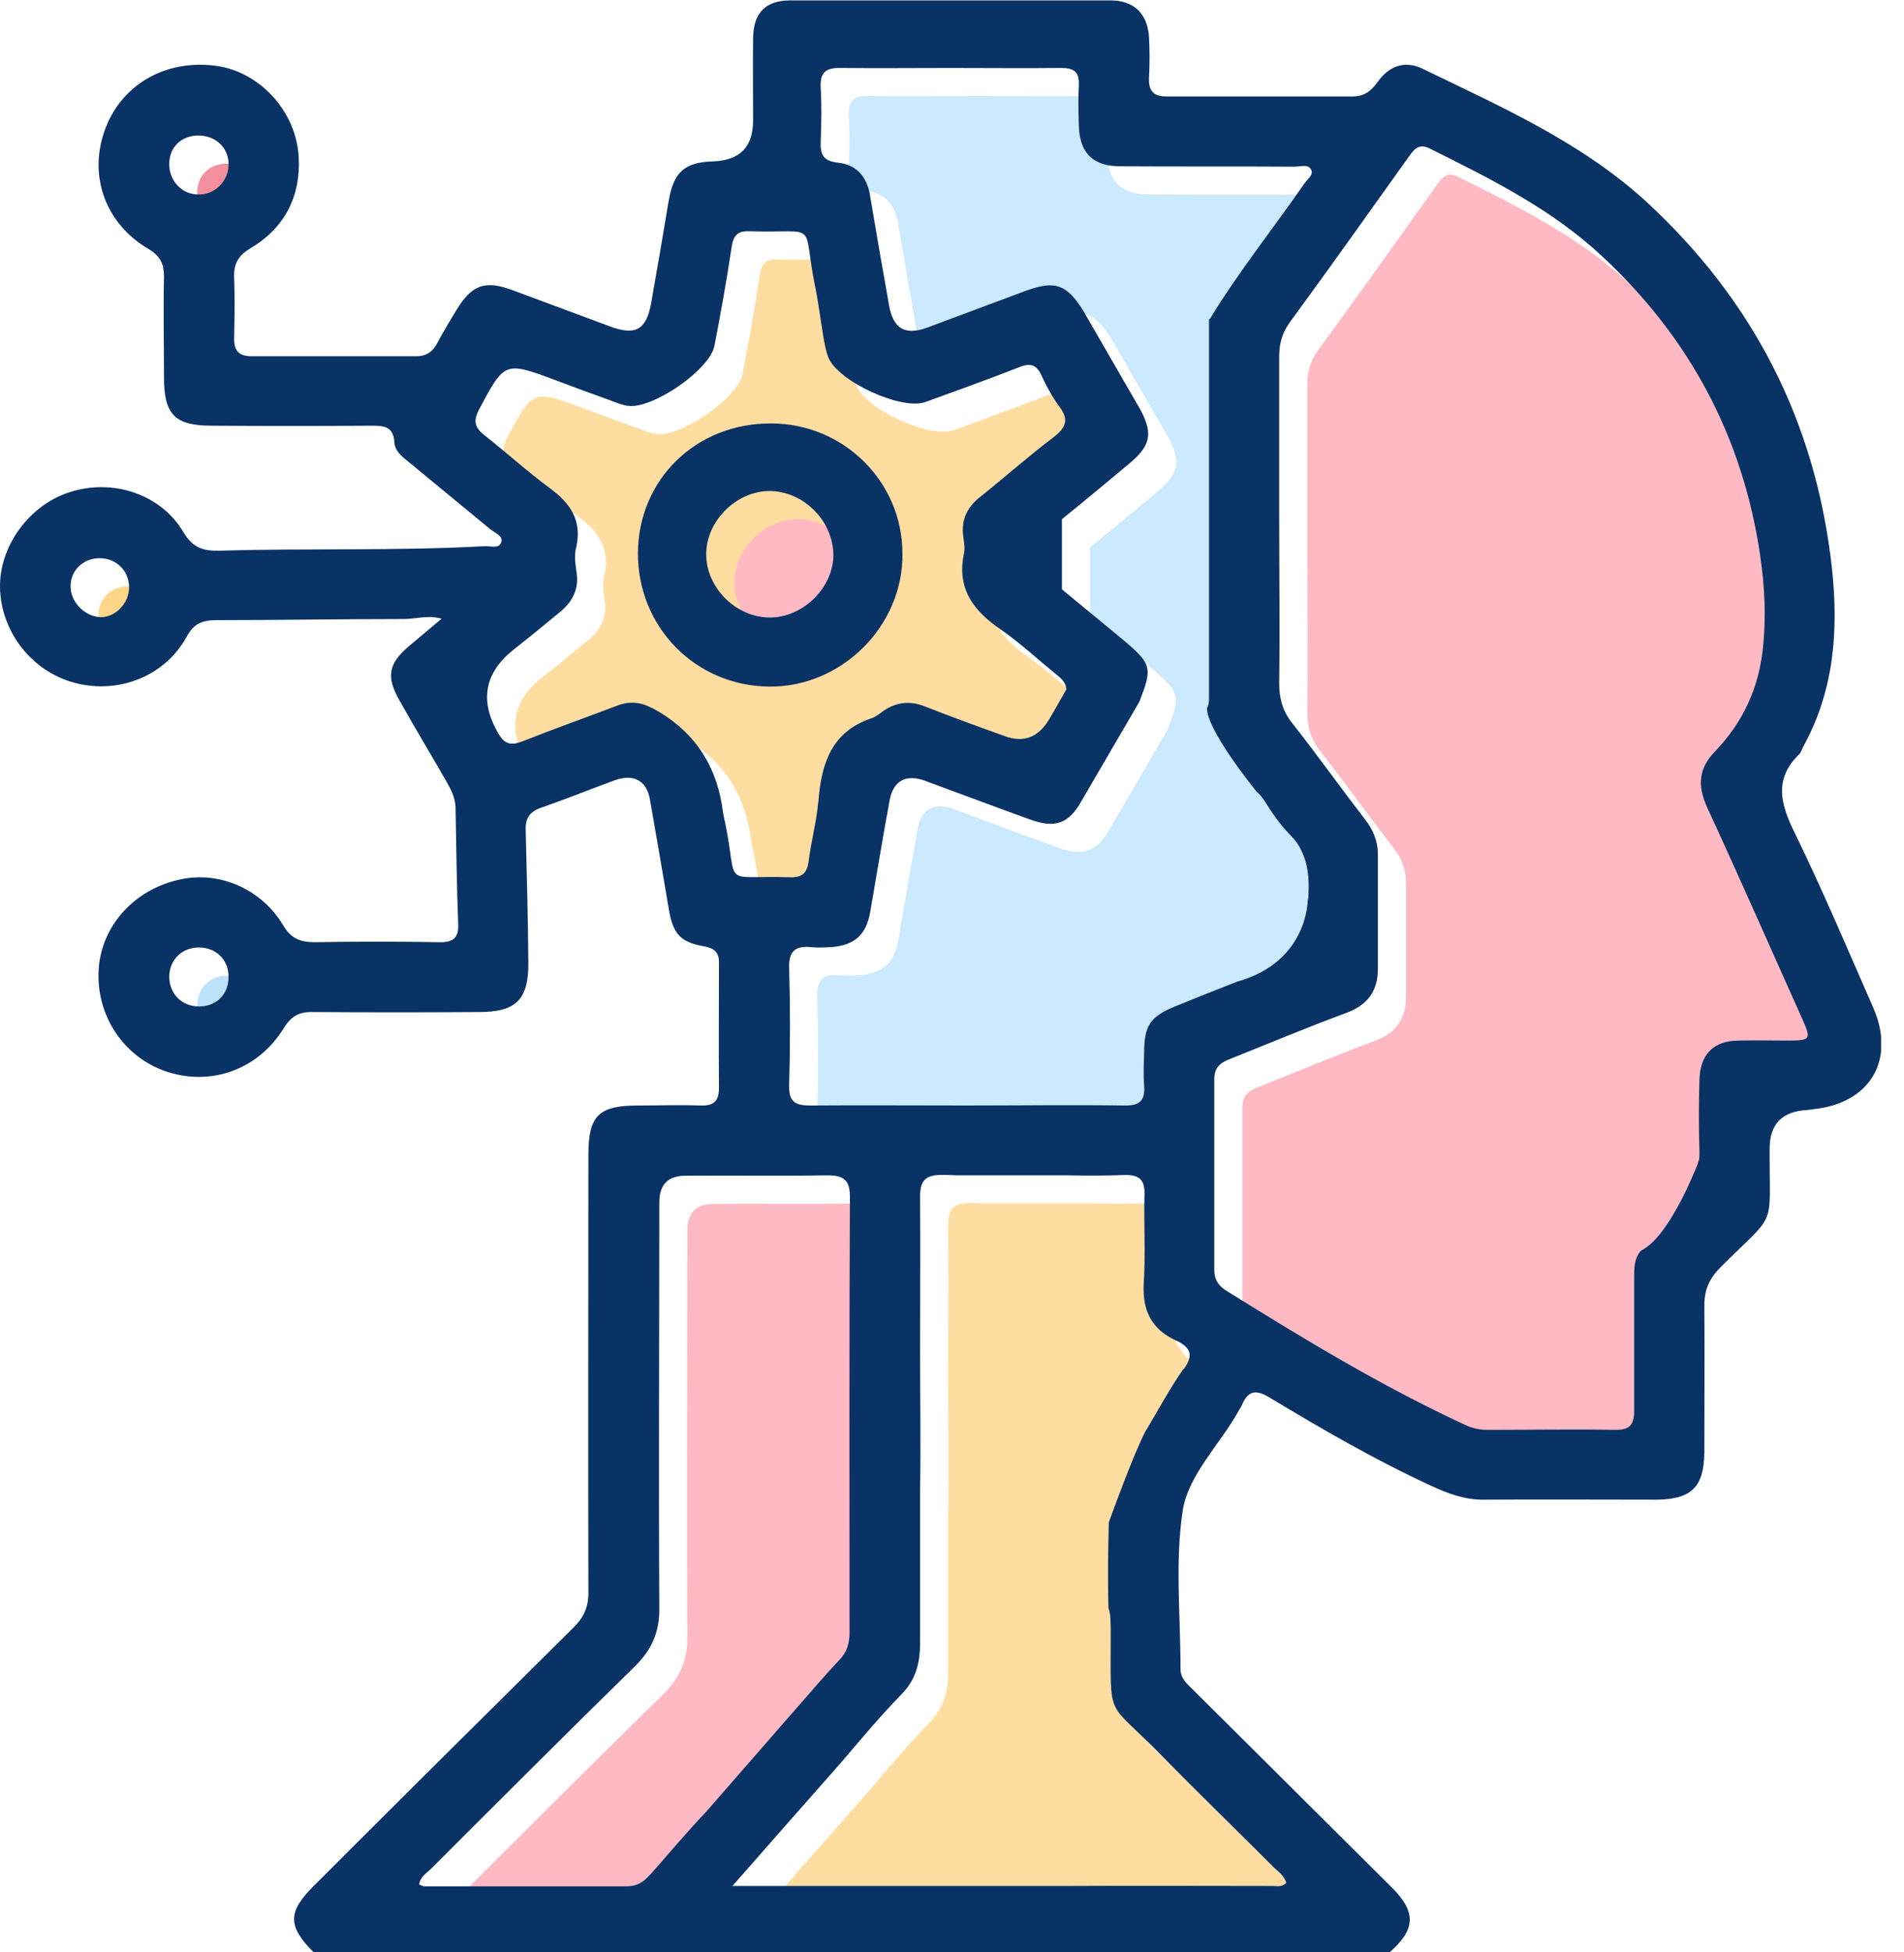 <svg width="80" height="82" viewBox="0 0 80 82" fill="none" xmlns="http://www.w3.org/2000/svg">
<g clip-path="url(#clip0_3510_4579)">
<path d="M9.506 9.35C8.796 9.35 8.276 8.751 8.291 8.041C8.307 7.347 8.812 6.874 9.521 6.874C10.231 6.874 10.799 7.379 10.783 8.104C10.783 8.798 10.184 9.381 9.506 9.35Z" fill="#F4909D"/>
<path d="M5.408 27.103C4.746 27.087 4.131 26.456 4.147 25.794C4.147 25.132 4.699 24.611 5.393 24.627C6.086 24.643 6.607 25.163 6.607 25.857C6.607 26.519 6.023 27.118 5.408 27.103Z" fill="#FFD58A"/>
<path d="M9.506 43.452C8.78 43.436 8.276 42.885 8.291 42.159C8.323 41.465 8.843 40.976 9.537 40.976C10.278 40.976 10.799 41.513 10.783 42.238C10.783 42.963 10.231 43.484 9.506 43.452Z" fill="#BCE2FE"/>
<path d="M35.663 4.84C35.631 4.194 35.915 4.02 36.514 4.036C38.044 4.052 39.573 4.036 41.102 4.036C42.632 4.036 44.208 4.052 45.769 4.036C46.321 4.036 46.542 4.21 46.51 4.777C46.478 5.329 46.494 5.897 46.51 6.448C46.542 7.599 47.093 8.167 48.26 8.167C50.704 8.183 53.132 8.167 55.576 8.183C55.812 8.183 56.127 8.072 56.254 8.277C56.411 8.514 56.112 8.703 55.986 8.892C54.693 10.768 53.242 12.566 52.044 14.537C52.044 14.537 52.013 14.584 51.981 14.6V30.523C51.981 30.665 51.965 30.807 51.902 30.902C51.823 31.785 53.968 34.418 53.968 34.418C54.094 34.528 54.22 34.67 54.33 34.843C54.63 35.332 54.977 35.821 55.386 36.246C55.607 36.467 55.765 36.688 55.875 36.94C56.143 37.492 56.191 38.091 56.159 38.738C56.159 38.848 56.159 38.927 56.127 39.006C56.127 39.006 56.127 41.591 53.163 42.411C52.312 42.742 51.445 43.089 50.593 43.436C49.506 43.877 49.253 44.24 49.253 45.438C49.238 45.88 49.222 46.337 49.253 46.794C49.301 47.409 49.064 47.63 48.418 47.614C46.195 47.582 43.972 47.614 41.749 47.614C39.526 47.614 37.413 47.598 35.237 47.614C34.607 47.614 34.323 47.472 34.339 46.778C34.386 45.123 34.386 43.468 34.339 41.812C34.323 41.15 34.591 40.898 35.237 40.961C35.521 40.992 35.821 40.976 36.12 40.961C37.082 40.882 37.571 40.456 37.744 39.494C38.012 37.949 38.264 36.404 38.548 34.859C38.69 33.976 39.242 33.661 40.093 33.992C41.559 34.528 43.01 35.08 44.46 35.6C45.501 35.978 46.084 35.789 46.62 34.828L46.731 34.638L49.048 30.665C49.616 29.231 49.569 29.073 48.402 28.08C47.598 27.418 46.794 26.755 45.801 25.936V22.987C46.873 22.12 47.724 21.411 48.591 20.685C49.506 19.928 49.648 19.44 49.111 18.415L46.699 14.237C45.99 13.102 45.501 12.944 44.224 13.417C42.868 13.922 41.528 14.426 40.172 14.931C39.21 15.293 38.706 14.994 38.532 13.985C38.264 12.471 37.996 10.942 37.744 9.428C37.618 8.608 37.176 8.088 36.357 8.009C35.789 7.946 35.647 7.678 35.663 7.158C35.694 6.385 35.71 5.613 35.663 4.84Z" fill="#CBE9FF"/>
<path d="M28.568 30.918C28.095 30.665 27.622 30.618 27.102 30.823C25.777 31.328 24.437 31.8 23.129 32.321C22.624 32.51 22.372 32.431 22.104 31.958C21.331 30.618 21.536 29.451 22.735 28.49C23.413 27.953 24.075 27.418 24.737 26.866C25.257 26.424 25.525 25.888 25.399 25.179C25.352 24.832 25.305 24.469 25.399 24.138C25.636 23.035 25.147 22.325 24.296 21.694C23.334 20.985 22.435 20.165 21.489 19.424C21.111 19.109 21.079 18.841 21.3 18.399C22.388 16.365 22.372 16.35 24.532 17.154C25.289 17.438 26.046 17.721 26.802 17.989C27.055 18.084 27.307 18.194 27.559 18.226C28.584 18.383 31.012 16.712 31.201 15.703C31.469 14.316 31.721 12.913 31.926 11.525C32.005 11.052 32.194 10.879 32.651 10.895C35.631 10.989 34.875 10.39 35.411 13.117C35.568 13.874 35.663 14.647 35.789 15.404C35.836 15.656 35.884 15.924 35.978 16.176C36.357 17.185 39.053 18.431 40.062 18.068C41.37 17.595 42.679 17.122 43.972 16.618C44.429 16.428 44.713 16.46 44.933 16.933C45.138 17.39 45.391 17.847 45.69 18.257C46.132 18.825 45.942 19.172 45.422 19.566C44.382 20.354 43.404 21.221 42.379 22.041C41.828 22.467 41.559 23.003 41.654 23.712C41.686 23.949 41.733 24.201 41.686 24.422C41.37 25.904 42.08 26.834 43.231 27.622C44.05 28.19 44.776 28.868 45.548 29.499C45.722 29.64 45.942 29.782 45.99 30.129C45.769 30.508 45.532 30.949 45.264 31.391C44.807 32.163 44.177 32.4 43.357 32.084C42.253 31.69 41.134 31.28 40.046 30.855C39.415 30.602 38.848 30.665 38.296 31.044C38.138 31.154 37.996 31.28 37.823 31.343C36.12 31.895 35.694 33.251 35.568 34.828C35.489 35.679 35.269 36.499 35.158 37.35C35.095 37.839 34.89 38.044 34.386 38.028C31.438 37.934 32.21 38.533 31.658 35.774C31.595 35.521 31.548 35.253 31.516 35.001C31.217 33.172 30.239 31.8 28.584 30.918H28.568Z" fill="#FFDDA0"/>
<path d="M28.489 79.919C28.237 80.218 27.953 80.408 27.527 80.408C24.689 80.408 21.852 80.408 19.014 80.408C18.935 80.408 18.872 80.36 18.793 80.329C18.84 79.998 19.124 79.84 19.313 79.651C22.151 76.813 24.989 73.975 27.843 71.184C28.568 70.475 28.899 69.718 28.883 68.709C28.852 63.033 28.883 57.357 28.883 51.682C28.883 50.941 29.246 50.562 29.987 50.562C31.974 50.546 33.944 50.578 35.931 50.546C36.609 50.546 36.893 50.72 36.893 51.445C36.861 57.547 36.877 63.648 36.877 69.75C36.877 70.207 36.766 70.57 36.451 70.901C35.789 71.594 35.174 72.335 34.543 73.045L30.886 77.239C30.05 78.121 29.277 79.036 28.489 79.935V79.919Z" fill="#FFB9C2"/>
<path d="M50.892 58.697C50.34 59.486 49.883 60.337 49.394 61.157C49.363 61.204 49.331 61.252 49.3 61.315C48.811 62.261 48.023 64.436 47.818 64.988C47.786 65.067 47.77 65.114 47.77 65.114C47.77 65.114 47.708 67.069 47.755 68.725C47.849 68.961 47.849 69.324 47.849 69.891C47.849 73.486 47.66 72.54 49.883 74.811C51.476 76.434 53.099 78.011 54.708 79.619C54.897 79.808 55.133 79.95 55.228 80.266C55.023 80.455 54.834 80.392 54.645 80.392C51.807 80.392 48.969 80.376 46.131 80.392C46.052 80.392 45.973 80.392 45.91 80.392H31.957C33.565 78.563 35.016 76.907 36.482 75.252C37.333 74.259 38.169 73.25 39.083 72.32C39.745 71.626 39.856 70.853 39.84 69.97V69.403V63.774C39.872 61.803 39.84 59.864 39.84 57.893C39.84 55.765 39.856 53.636 39.84 51.508C39.824 50.783 40.045 50.515 40.786 50.531C40.991 50.531 41.164 50.531 41.322 50.546H46.068C46.872 50.562 47.676 50.562 48.48 50.531C49.095 50.531 49.284 50.783 49.268 51.35C49.237 52.596 49.316 53.857 49.237 55.103C49.174 56.238 49.584 57.026 50.593 57.483C51.239 57.783 51.334 58.114 50.908 58.697H50.892Z" fill="#FFDDA0"/>
<path d="M76.26 44.886C75.598 44.886 74.92 44.87 74.258 44.886C73.186 44.886 72.618 45.454 72.587 46.526C72.555 47.535 72.555 48.544 72.587 49.553C72.587 49.758 72.587 49.9 72.524 50.01V50.042C72.382 50.389 71.294 53.148 70.143 53.7C69.828 54.015 69.844 54.488 69.844 54.914C69.844 56.758 69.844 58.587 69.844 60.432C69.844 61.015 69.67 61.236 69.071 61.236C67.274 61.204 65.476 61.236 63.679 61.236C63.348 61.236 63.048 61.173 62.749 61.031C59.233 59.407 55.938 57.405 52.674 55.371C52.343 55.15 52.201 54.898 52.201 54.504C52.201 51.839 52.201 49.175 52.201 46.51C52.201 46.021 52.453 45.816 52.863 45.659C54.487 45.012 56.095 44.334 57.719 43.735C58.634 43.404 59.075 42.821 59.075 41.875V37.003C59.059 36.483 58.87 36.026 58.539 35.6C57.514 34.276 56.537 32.904 55.496 31.58C55.086 31.075 54.929 30.539 54.929 29.893C54.96 27.607 54.929 25.305 54.929 23.019V16.145C54.929 15.608 55.055 15.167 55.37 14.726C57.057 12.424 58.713 10.09 60.368 7.773C60.605 7.442 60.794 7.189 61.267 7.426C63.837 8.703 66.406 9.98 68.519 11.966C72.193 15.388 74.416 19.566 75.141 24.532C75.33 25.825 75.393 27.134 75.251 28.426C75.078 30.066 74.416 31.517 73.265 32.715C72.54 33.456 72.492 34.181 72.918 35.111C74.274 38.044 75.567 40.992 76.891 43.94C77.301 44.855 77.269 44.886 76.245 44.886H76.26Z" fill="#FFB9C2"/>
<path d="M33.505 27.119C32.086 27.103 30.84 25.841 30.856 24.438C30.871 23.035 32.149 21.789 33.552 21.805C34.971 21.836 36.185 23.066 36.201 24.485C36.201 25.873 34.908 27.134 33.505 27.119Z" fill="#FFB9C2"/>
<path d="M78.705 42.317C77.633 39.873 76.593 37.413 75.426 35.017C74.811 33.787 74.512 32.715 75.615 31.659C75.678 31.58 75.71 31.47 75.757 31.375C77.066 29.01 77.255 26.487 76.971 23.855C76.293 17.721 73.676 12.613 69.135 8.435C66.392 5.944 63.05 4.478 59.77 2.885C59.014 2.523 58.351 2.775 57.878 3.453C57.61 3.816 57.327 4.052 56.822 4.052C54.221 4.052 51.619 4.052 49.033 4.052C48.466 4.052 48.261 3.831 48.277 3.28C48.308 2.696 48.308 2.113 48.277 1.53C48.198 0.552 47.63 0.016 46.653 0.016C42.175 0.016 37.698 0.016 33.22 0.016C32.164 0.016 31.659 0.536 31.643 1.593C31.628 2.744 31.643 3.894 31.643 5.045C31.643 6.196 31.076 6.732 29.956 6.78C28.758 6.811 28.301 7.237 28.096 8.435C27.859 9.87 27.607 11.32 27.355 12.755C27.15 13.859 26.693 14.111 25.605 13.701L21.537 12.188C20.386 11.762 19.834 11.951 19.188 13.007C18.889 13.496 18.605 13.969 18.337 14.474C18.148 14.805 17.879 14.962 17.485 14.962C15.183 14.962 12.882 14.962 10.58 14.962C10.012 14.962 9.823 14.71 9.839 14.19C9.854 13.354 9.87 12.534 9.839 11.699C9.807 11.1 9.996 10.737 10.532 10.422C11.967 9.57 12.645 8.23 12.55 6.59C12.44 4.635 10.864 2.98 9.035 2.759C6.906 2.491 5.046 3.595 4.384 5.518C3.721 7.442 4.447 9.413 6.26 10.469C6.749 10.768 6.89 11.1 6.89 11.62C6.859 13.039 6.89 14.458 6.89 15.861C6.89 17.422 7.363 17.879 8.893 17.879C11.116 17.895 13.339 17.895 15.562 17.879C16.098 17.879 16.524 17.879 16.571 18.573C16.587 18.951 16.918 19.203 17.217 19.44C18.352 20.37 19.488 21.316 20.623 22.246C20.812 22.388 21.143 22.514 21.064 22.767C20.97 23.066 20.607 22.924 20.355 22.94C16.65 23.145 12.96 23.019 9.255 23.129C8.562 23.145 8.12 23.035 7.71 22.357C6.764 20.748 4.73 20.086 2.933 20.67C1.23 21.206 -0.031 22.94 0.001 24.674C0.032 26.535 1.341 28.206 3.138 28.679C4.967 29.168 6.922 28.411 7.836 26.755C8.136 26.188 8.499 26.046 9.098 26.046C11.731 26.046 14.364 25.999 16.981 25.999C17.47 25.999 17.958 25.825 18.557 25.983C18.021 26.44 17.596 26.787 17.17 27.15C16.319 27.875 16.224 28.427 16.776 29.404C17.422 30.555 18.116 31.706 18.778 32.857C18.967 33.188 19.125 33.519 19.141 33.913C19.172 35.537 19.188 37.161 19.251 38.785C19.283 39.368 19.062 39.589 18.463 39.573C16.729 39.542 14.979 39.542 13.244 39.573C12.614 39.573 12.235 39.431 11.888 38.848C10.974 37.335 9.24 36.594 7.631 36.925C5.692 37.303 4.257 38.864 4.147 40.709C4.021 42.663 5.219 44.445 7.064 45.029C8.924 45.612 10.864 44.902 11.92 43.184C12.235 42.679 12.566 42.49 13.15 42.506C15.467 42.522 17.801 42.522 20.134 42.506C21.679 42.506 22.215 41.986 22.199 40.425C22.184 38.58 22.136 36.751 22.089 34.907C22.058 34.37 22.247 34.087 22.767 33.913C23.808 33.551 24.817 33.141 25.857 32.762C26.63 32.494 27.181 32.794 27.308 33.582C27.576 35.111 27.844 36.641 28.096 38.154C28.269 39.211 28.569 39.573 29.594 39.747C30.067 39.841 30.224 40.031 30.209 40.488C30.209 42.206 30.193 43.941 30.209 45.675C30.209 46.227 30.019 46.447 29.452 46.432C28.569 46.4 27.686 46.432 26.803 46.432C25.148 46.432 24.722 46.857 24.722 48.513C24.722 54.63 24.706 60.732 24.722 66.833C24.738 67.48 24.533 67.937 24.076 68.378C20.449 71.973 16.823 75.568 13.213 79.178C12.078 80.297 12.078 80.897 13.181 82H58.383C59.486 81.038 59.518 80.297 58.462 79.257C55.687 76.498 52.912 73.739 50.153 70.995C49.885 70.727 49.585 70.491 49.601 70.065C49.601 67.842 49.364 65.603 49.696 63.428C49.948 61.914 51.257 60.669 52.029 59.281C52.076 59.187 52.155 59.092 52.187 58.997C52.455 58.367 52.817 58.367 53.369 58.714C55.576 60.038 57.8 61.331 60.133 62.403C60.842 62.734 61.568 63.002 62.372 62.986C64.784 62.97 67.196 62.986 69.608 62.986C71.075 62.97 71.595 62.45 71.611 61C71.611 58.95 71.626 56.885 71.611 54.835C71.611 54.173 71.816 53.7 72.289 53.227C74.701 50.815 74.338 51.729 74.354 48.245C74.354 47.215 74.879 46.673 75.931 46.621C76.009 46.605 76.088 46.605 76.167 46.589C78.579 46.353 79.667 44.508 78.705 42.317ZM8.325 8.167C7.616 8.167 7.095 7.568 7.111 6.859C7.127 6.165 7.631 5.692 8.341 5.692C9.05 5.692 9.618 6.196 9.602 6.922C9.602 7.615 9.003 8.199 8.325 8.167ZM4.226 25.92C3.564 25.904 2.949 25.273 2.965 24.611C2.965 23.949 3.516 23.429 4.21 23.445C4.904 23.46 5.424 23.981 5.424 24.674C5.424 25.337 4.841 25.936 4.226 25.92ZM8.325 42.269C7.6 42.254 7.095 41.702 7.111 40.977C7.143 40.283 7.663 39.794 8.357 39.794C9.098 39.794 9.618 40.33 9.602 41.055C9.602 41.781 9.05 42.301 8.325 42.269ZM34.481 3.658C34.45 3.012 34.733 2.838 35.333 2.854C36.862 2.87 38.391 2.854 39.921 2.854C41.45 2.854 43.026 2.87 44.587 2.854C45.139 2.854 45.36 3.027 45.328 3.595C45.297 4.147 45.313 4.714 45.328 5.266C45.36 6.417 45.912 6.985 47.078 6.985C49.522 7 51.95 6.985 54.394 7C54.63 7 54.946 6.89 55.072 7.095C55.23 7.331 54.93 7.521 54.804 7.71C53.511 9.586 52.061 11.383 50.862 13.354C50.862 13.354 50.831 13.402 50.799 13.417V29.341C50.799 29.483 50.783 29.625 50.72 29.72C50.642 30.602 52.786 33.235 52.786 33.235C52.912 33.346 53.038 33.488 53.148 33.661C53.448 34.15 53.795 34.639 54.205 35.064C54.425 35.285 54.583 35.506 54.694 35.758C54.962 36.31 55.009 36.909 54.977 37.555C54.977 37.666 54.977 37.745 54.946 37.823C54.946 37.823 54.946 40.409 51.982 41.229C51.13 41.56 50.263 41.907 49.412 42.254C48.324 42.695 48.072 43.058 48.072 44.256C48.056 44.697 48.04 45.155 48.072 45.612C48.119 46.227 47.883 46.447 47.236 46.432C45.013 46.4 42.79 46.432 40.567 46.432C38.344 46.432 36.231 46.416 34.056 46.432C33.425 46.432 33.141 46.29 33.157 45.596C33.204 43.941 33.204 42.285 33.157 40.63C33.141 39.968 33.409 39.715 34.056 39.778C34.339 39.81 34.639 39.794 34.938 39.778C35.9 39.7 36.389 39.274 36.562 38.312C36.83 36.767 37.083 35.222 37.367 33.677C37.508 32.794 38.06 32.479 38.912 32.81C40.378 33.346 41.828 33.898 43.279 34.418C44.319 34.796 44.903 34.607 45.439 33.645L45.549 33.456L47.867 29.483C48.434 28.048 48.387 27.891 47.22 26.897C46.416 26.235 45.612 25.573 44.619 24.753V21.805C45.691 20.938 46.542 20.228 47.41 19.503C48.324 18.746 48.466 18.258 47.93 17.233L45.518 13.055C44.808 11.919 44.319 11.762 43.042 12.235C41.686 12.739 40.346 13.244 38.99 13.748C38.029 14.111 37.524 13.811 37.351 12.802C37.083 11.289 36.815 9.759 36.562 8.246C36.436 7.426 35.995 6.906 35.175 6.827C34.607 6.764 34.465 6.496 34.481 5.976C34.513 5.203 34.529 4.431 34.481 3.658ZM27.387 29.735C26.913 29.483 26.441 29.436 25.92 29.641C24.596 30.145 23.256 30.618 21.947 31.139C21.443 31.328 21.19 31.249 20.922 30.776C20.15 29.436 20.355 28.269 21.553 27.307C22.231 26.771 22.893 26.235 23.555 25.683C24.076 25.242 24.344 24.706 24.218 23.996C24.17 23.649 24.123 23.287 24.218 22.956C24.454 21.852 23.965 21.143 23.114 20.512C22.152 19.803 21.253 18.983 20.307 18.242C19.929 17.926 19.898 17.658 20.118 17.217C21.206 15.183 21.19 15.167 23.35 15.971C24.107 16.255 24.864 16.539 25.621 16.807C25.873 16.902 26.125 17.012 26.377 17.044C27.402 17.201 29.83 15.53 30.019 14.521C30.287 13.133 30.54 11.73 30.745 10.343C30.823 9.87 31.013 9.696 31.47 9.712C34.45 9.807 33.693 9.208 34.229 11.935C34.387 12.692 34.481 13.464 34.607 14.221C34.655 14.474 34.702 14.742 34.797 14.994C35.175 16.003 37.871 17.248 38.88 16.886C40.189 16.413 41.497 15.94 42.79 15.435C43.247 15.246 43.531 15.278 43.752 15.751C43.957 16.208 44.209 16.665 44.509 17.075C44.95 17.643 44.761 17.989 44.24 18.384C43.2 19.172 42.222 20.039 41.198 20.859C40.646 21.285 40.378 21.821 40.472 22.53C40.504 22.767 40.551 23.019 40.504 23.24C40.189 24.722 40.898 25.652 42.049 26.44C42.869 27.008 43.594 27.686 44.367 28.316C44.54 28.458 44.761 28.6 44.808 28.947C44.587 29.325 44.351 29.767 44.083 30.208C43.626 30.981 42.995 31.217 42.175 30.902C41.072 30.508 39.952 30.098 38.864 29.672C38.234 29.42 37.666 29.483 37.114 29.861C36.956 29.972 36.815 30.098 36.641 30.161C34.938 30.713 34.513 32.069 34.387 33.645C34.308 34.497 34.087 35.316 33.977 36.168C33.914 36.657 33.709 36.862 33.204 36.846C30.256 36.751 31.029 37.35 30.477 34.591C30.414 34.339 30.366 34.071 30.335 33.819C30.035 31.99 29.058 30.618 27.402 29.735H27.387ZM27.308 78.737C27.055 79.036 26.772 79.225 26.346 79.225C23.508 79.225 20.67 79.225 17.832 79.225C17.753 79.225 17.69 79.178 17.611 79.147C17.659 78.815 17.942 78.658 18.132 78.469C20.97 75.631 23.808 72.793 26.661 70.002C27.387 69.293 27.718 68.536 27.702 67.527C27.67 61.851 27.702 56.175 27.702 50.499C27.702 49.758 28.064 49.38 28.805 49.38C30.792 49.364 32.763 49.396 34.749 49.364C35.427 49.364 35.711 49.538 35.711 50.263C35.679 56.364 35.695 62.466 35.695 68.567C35.695 69.025 35.585 69.387 35.27 69.718C34.607 70.412 33.992 71.153 33.362 71.863L29.704 76.056C28.869 76.939 28.096 77.854 27.308 78.752V78.737ZM49.711 57.515C49.16 58.304 48.702 59.155 48.214 59.975C48.182 60.022 48.151 60.069 48.119 60.133C47.63 61.078 46.842 63.254 46.637 63.806C46.605 63.885 46.59 63.932 46.59 63.932C46.59 63.932 46.527 65.887 46.574 67.543C46.669 67.779 46.669 68.142 46.669 68.709C46.669 72.304 46.479 71.358 48.702 73.628C50.295 75.252 51.919 76.829 53.527 78.437C53.716 78.626 53.953 78.768 54.047 79.084C53.842 79.273 53.653 79.21 53.464 79.21C50.626 79.21 47.788 79.194 44.95 79.21C44.871 79.21 44.792 79.21 44.729 79.21H30.776C32.384 77.381 33.835 75.725 35.301 74.07C36.153 73.076 36.988 72.067 37.903 71.137C38.565 70.444 38.675 69.671 38.659 68.788V68.221V62.592C38.691 60.621 38.659 58.682 38.659 56.711C38.659 54.583 38.675 52.454 38.659 50.326C38.644 49.601 38.864 49.333 39.605 49.348C39.81 49.348 39.984 49.348 40.141 49.364H44.887C45.691 49.38 46.495 49.38 47.299 49.348C47.914 49.348 48.103 49.601 48.087 50.168C48.056 51.414 48.135 52.675 48.056 53.921C47.993 55.056 48.403 55.844 49.412 56.301C50.058 56.601 50.153 56.932 49.727 57.515H49.711ZM75.079 43.704C74.417 43.704 73.739 43.688 73.077 43.704C72.005 43.704 71.437 44.272 71.406 45.344C71.374 46.353 71.374 47.362 71.406 48.371C71.406 48.576 71.406 48.718 71.343 48.828V48.86C71.201 49.206 70.113 51.966 68.962 52.517C68.647 52.833 68.662 53.306 68.662 53.731C68.662 55.576 68.662 57.405 68.662 59.25C68.662 59.833 68.489 60.054 67.89 60.054C66.093 60.022 64.295 60.054 62.498 60.054C62.167 60.054 61.867 59.991 61.568 59.849C58.052 58.225 54.757 56.222 51.493 54.189C51.162 53.968 51.02 53.716 51.02 53.322C51.02 50.657 51.02 47.992 51.02 45.328C51.02 44.839 51.272 44.634 51.682 44.477C53.306 43.83 54.914 43.152 56.538 42.553C57.453 42.222 57.894 41.639 57.894 40.693V35.821C57.878 35.301 57.689 34.843 57.358 34.418C56.333 33.093 55.356 31.722 54.315 30.397C53.905 29.893 53.748 29.357 53.748 28.71C53.779 26.424 53.748 24.122 53.748 21.836V14.962C53.748 14.426 53.874 13.985 54.189 13.543C55.876 11.242 57.531 8.908 59.187 6.59C59.423 6.259 59.613 6.007 60.086 6.244C62.656 7.521 65.225 8.798 67.338 10.784C71.011 14.206 73.235 18.384 73.96 23.35C74.149 24.643 74.212 25.951 74.07 27.244C73.897 28.884 73.235 30.334 72.084 31.533C71.358 32.274 71.311 32.999 71.737 33.929C73.093 36.862 74.385 39.81 75.71 42.758C76.12 43.673 76.088 43.704 75.064 43.704H75.079Z" fill="#093265"/>
<path d="M32.4 17.785C29.247 17.769 26.819 20.134 26.803 23.24C26.803 26.33 29.199 28.789 32.289 28.837C35.332 28.884 37.949 26.314 37.918 23.255C37.918 20.228 35.443 17.785 32.4 17.785ZM32.321 25.936C30.902 25.92 29.656 24.659 29.672 23.255C29.688 21.852 30.965 20.607 32.368 20.622C33.787 20.654 35.001 21.884 35.017 23.303C35.017 24.69 33.724 25.951 32.321 25.936Z" fill="#093265"/>
</g>
<defs>
<clipPath id="clip0_3510_4579">
<rect width="79.036" height="82" fill="white"/>
</clipPath>
</defs>
</svg>
